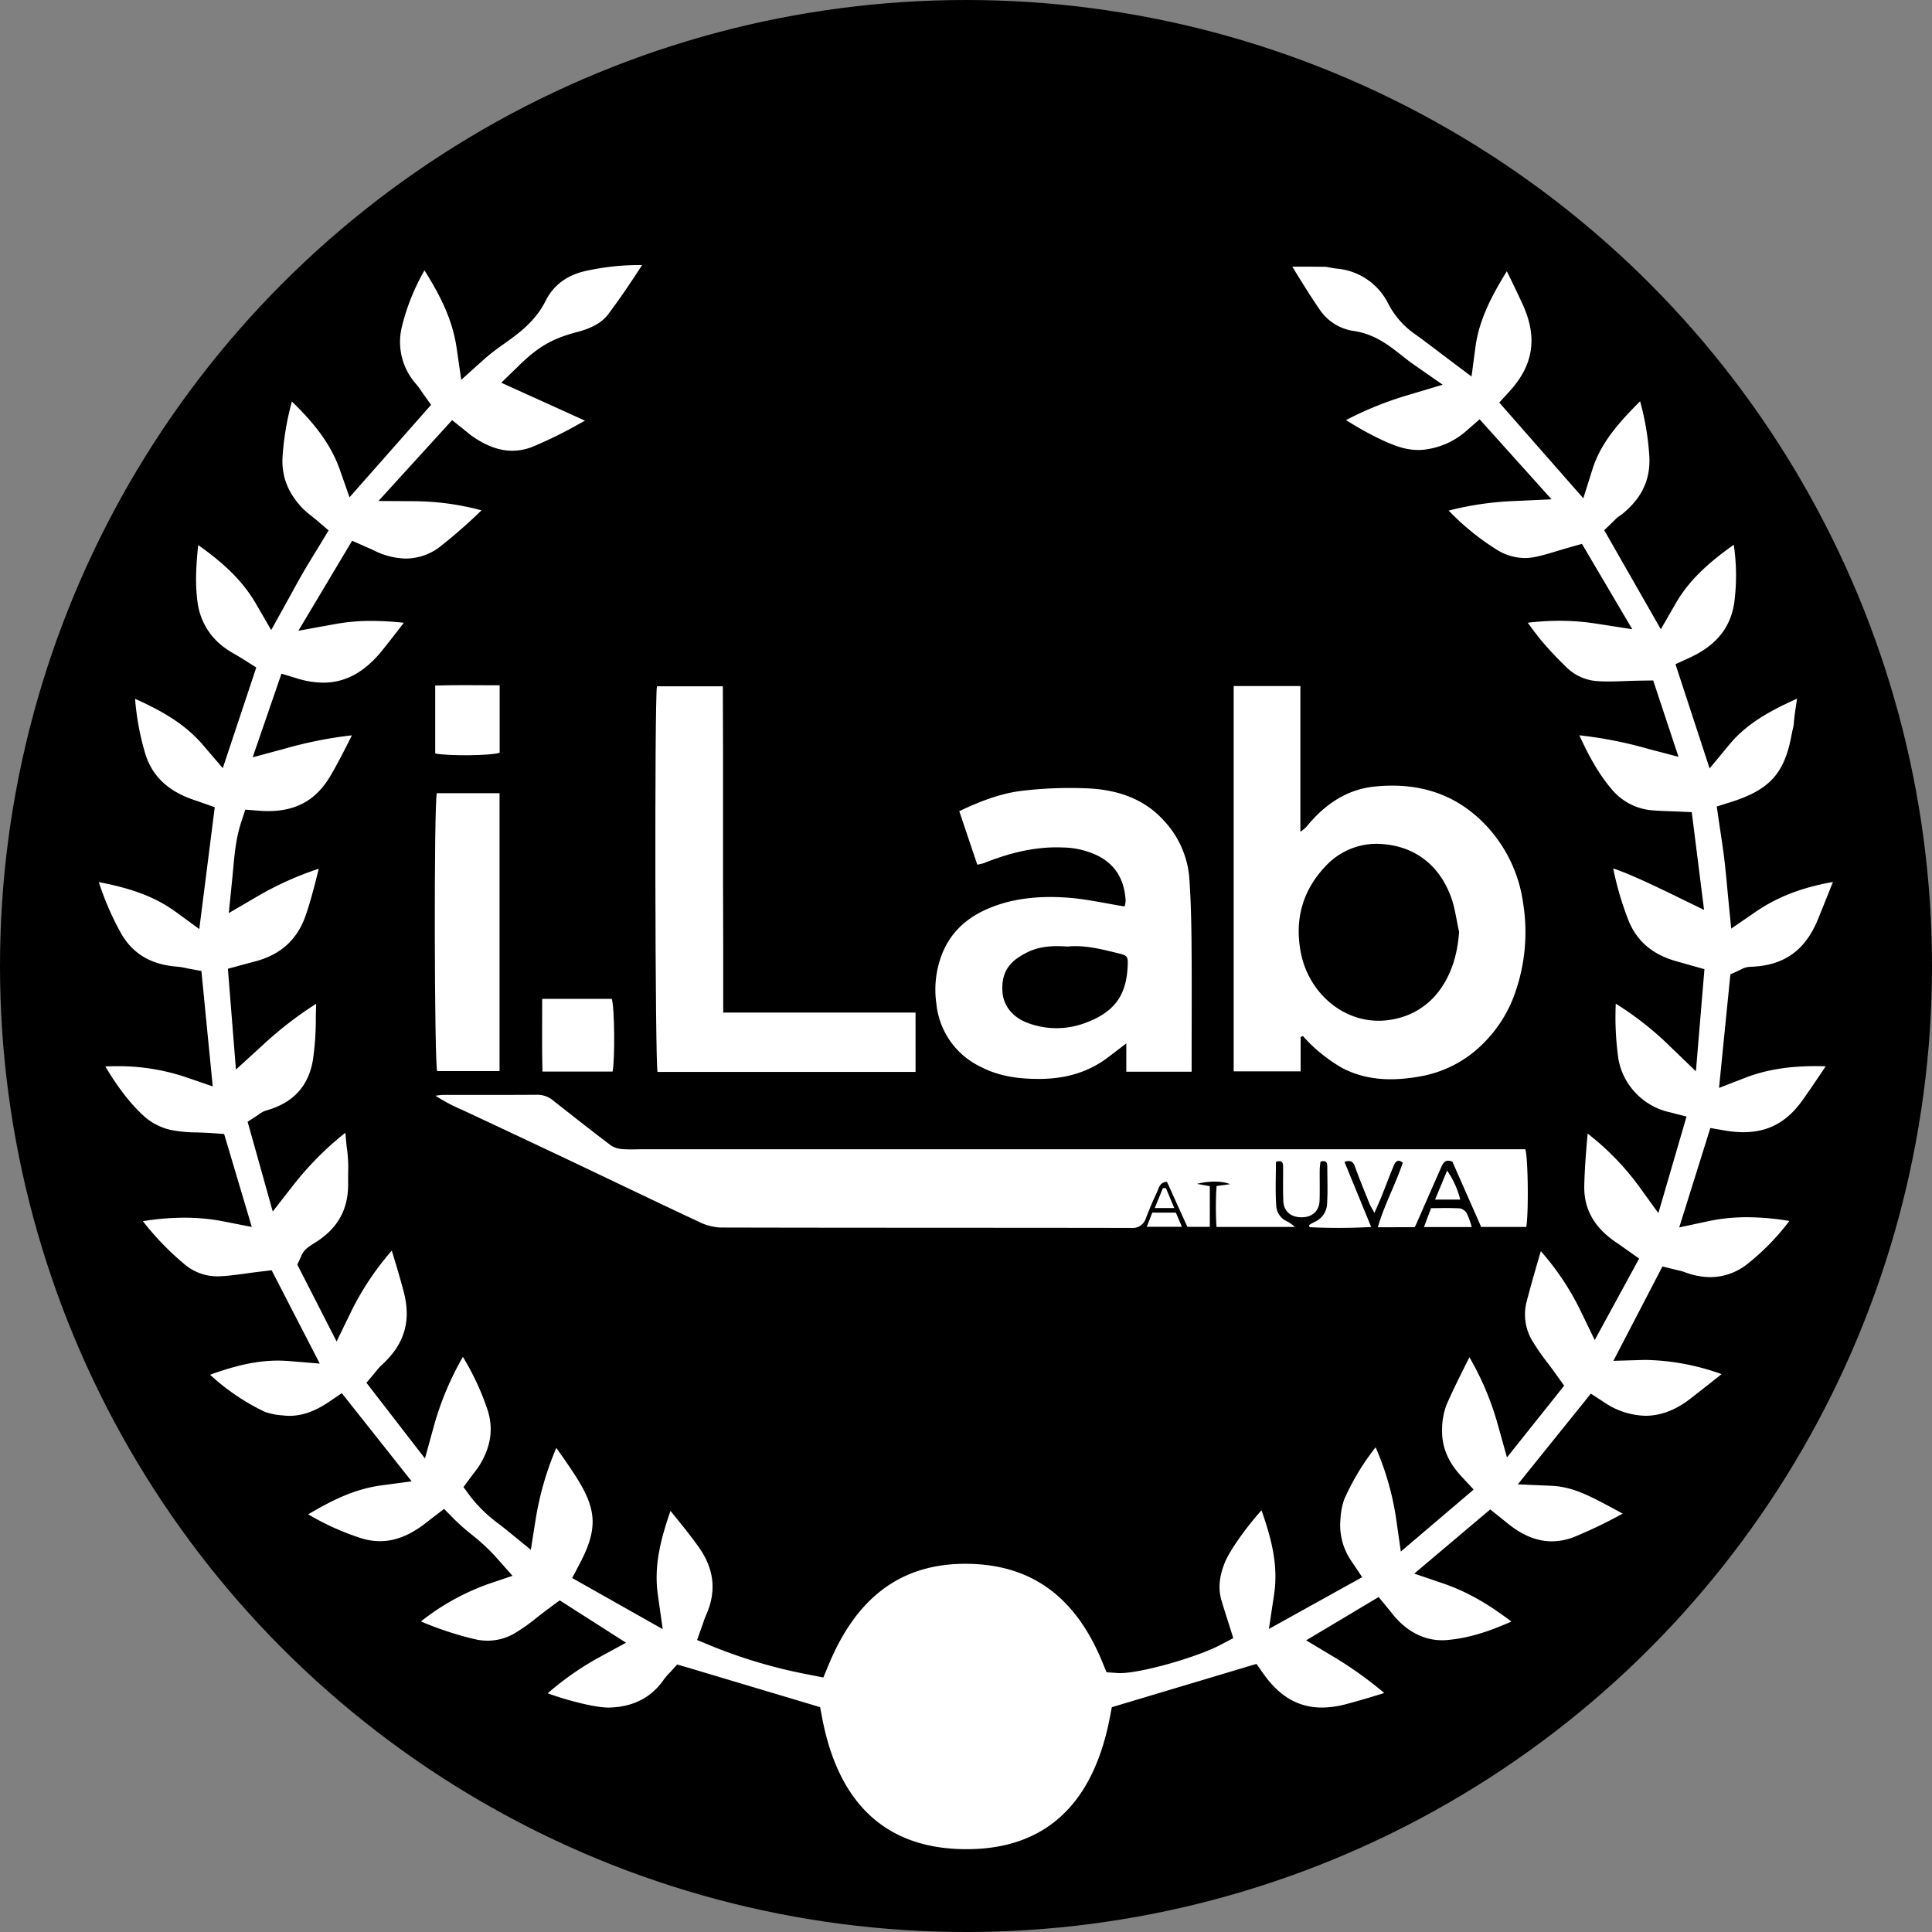 <svg xmlns="http://www.w3.org/2000/svg" width="564" height="564" viewBox="0 0 564 564">
  <rect x="0" y="0" width="564" height="564" fill="#808080" stroke="none"/>
  <defs>
    <style>
      .cls-1 {
        fill: #fff;
      }
    </style>
  </defs>
  <title>iLabGrant</title>
  <g id="Layer_2" data-name="Layer 2">
    <g id="iLabGrant">
      <circle cx="282" cy="282" r="282"/>
      <g>
        <path class="cls-1" d="M282.15,542.321c-.424,0-.852,0-1.284-.012-23.785-.479-38.369-14.1-43.346-40.492l-.283-1.5-38.754-11.59-1.058,1.178c-.071.078-.159.168-.258.269a11.81,11.81,0,0,0-1.32,1.536c-4.181,6-10.038,9.033-17.908,9.262l-.317,0c-4.937,0-15.707-2.892-22.424-5.83A91.113,91.113,0,0,1,174.112,481.4l3.725-2.022L163.5,470.22l-1.381,1.014c-1.335.98-2.569,1.942-3.763,2.872a56.619,56.619,0,0,1-7.092,4.988,18.216,18.216,0,0,1-8.893,2.365,19.44,19.44,0,0,1-4.513-.549,102.533,102.533,0,0,1-19.791-6.978c6.828-5.452,14.352-10.724,23.618-13.867l3.564-1.208-2.5-2.817a58.132,58.132,0,0,0-6.774-6.234,65.829,65.829,0,0,1-5.02-4.428l-1.552-1.568-1.749,1.345c-.42.324-.8.619-1.155.9-.673.525-1.251.976-1.845,1.4-4.62,3.329-9.115,4.948-13.742,4.948a21.033,21.033,0,0,1-6.093-.934A86.28,86.28,0,0,1,85.1,442.084c8.279-5.031,16.223-9.655,26.017-10.963l4.361-.582L99.263,410.066l-1.921,1.3c-4.421,2.991-8.612,4.446-12.81,4.446a18.84,18.84,0,0,1-2.142-.124l-.225-.027a20.625,20.625,0,0,1-5.907-1.245c-7.015-3.18-12.92-7.771-19.656-14.006,8.077-3.1,15.91-5.719,24.495-5.719,1.154,0,2.322.048,3.471.142l4.492.369L77.876,373.51l-1.721.2c-1.369.162-2.7.345-4.007.525-2.787.383-5.419.744-8.016.843q-.345.014-.687.013a17.27,17.27,0,0,1-11.234-4.154,88.005,88.005,0,0,1-14.975-16.212A87.234,87.234,0,0,1,53.8,352.974a61.9,61.9,0,0,1,12.074,1.157l4.057.8-6.406-21.519-1.727-.121c-1.521-.107-2.975-.158-4.381-.206a41.98,41.98,0,0,1-8.181-.8,20.1,20.1,0,0,1-8.328-4.106c-6.025-5.3-10.448-12.175-14.342-19.062,2.638-.247,5.162-.367,7.64-.367a64.519,64.519,0,0,1,21.347,3.5l3.682,1.268-2.743-27.95-1.853-.34c-.3-.054-.587-.116-.874-.177a16.674,16.674,0,0,0-2.275-.372c-8.661-.651-14.74-4.394-18.585-11.443a89.058,89.058,0,0,1-7.641-18.923c9.575,1.659,19.243,3.818,27.545,9.884l3.421,2.5,3.731-29.362-1.9-.672c-.447-.158-.894-.31-1.342-.463-.943-.322-1.833-.626-2.7-.971C46.8,232.366,42.24,227.712,40.089,221c-2.06-6.425-2.915-13.085-3.49-20.983,9.209,3.981,17.848,8,24.586,15.878l2.876,3.362,7.765-23.338-1.648-1.047c-.947-.6-1.853-1.137-2.718-1.648a30.53,30.53,0,0,1-4.3-2.857,21.708,21.708,0,0,1-7.851-13.519c-1.121-7.179-.377-14.167.522-22.212,8.288,5.676,15.918,11.481,21.086,20.4l2.211,3.817L81.265,175c.545-.985,1.075-1.953,1.6-2.906,1.18-2.154,2.3-4.188,3.467-6.207,1.156-2,2.344-3.936,3.6-5.989q.825-1.346,1.657-2.714l1.1-1.819-1.619-1.379c-.6-.511-1.2-.991-1.782-1.46a27.6,27.6,0,0,1-3.045-2.683c-4.563-4.958-6.613-10.392-6.268-16.612a92.463,92.463,0,0,1,3.926-20.686c7.769,7.168,14.306,14.231,17.653,23.758l1.413,4.022,19.675-22.3-1.149-1.616c-.194-.272-.374-.539-.551-.8a20.623,20.623,0,0,0-1.329-1.811,20.857,20.857,0,0,1-4.687-19.174c1.554-6.573,4.331-13,8.881-20.486,5.515,8.478,10.471,16.743,11.968,27.136l.666,4.628,3.479-3.124a64.084,64.084,0,0,1,5.641-4.349c4.292-3.06,8.729-6.225,11.477-11.725a18.935,18.935,0,0,1,13.2-10,75.806,75.806,0,0,1,17.549-1.821c1.23,0,2.5.02,3.821.06a41.607,41.607,0,0,1-2.3,4.168c-2.743,4.209-6.039,9.167-9.68,14.034-2.192,2.928-5.564,4.911-10.613,6.239-6.71,1.766-10.374,3.876-15.681,9.033l-2.631,2.555,8.712,3.946c5.125,2.318,10.309,4.662,15.475,7.045a12.972,12.972,0,0,1,1.221.656,26.976,26.976,0,0,1-3.032,1.789l-2.531,1.371a127.568,127.568,0,0,1-14.209,6.992,18.584,18.584,0,0,1-6.782,1.323c-4.3,0-8.79-1.631-13.338-4.847-.392-.278-.763-.586-1.217-.96-.274-.225-.574-.472-.918-.747l-1.831-1.467-16.141,17.718,5.61.037c8.121.053,15.546,1.57,23.824,3.912q-1.481,1.378-2.952,2.77a160.9,160.9,0,0,1-12.352,10.869,19.113,19.113,0,0,1-11.762,4.187,24.089,24.089,0,0,1-10.5-2.662c-.416-.2-.84-.387-1.35-.607l-.8-.351-2.024-.9L92.082,180.693l5.416-.985a60.342,60.342,0,0,1,10.917-.947,112.088,112.088,0,0,1,14.119,1.069c-3.231,4.282-6.127,8.025-8.851,11.438-5.65,7.08-11.965,10.522-19.3,10.522a28.851,28.851,0,0,1-8.324-1.328l-2.305-.7-6.093,17.683,4.546-1.222c8.924-2.4,16.651-4.067,24.719-4.339q-.915,1.8-1.817,3.615c-2.038,4.075-4.145,8.289-6.468,12.235-4.576,7.773-11.239,11.552-20.369,11.552-.944,0-1.929-.041-2.927-.122l-1.964-.16-.614,1.871c-1.394,4.248-1.8,8.6-2.22,13.217-.089.963-.179,1.943-.28,2.939l-.5,4.888,4.243-2.477a99.834,99.834,0,0,1,22.247-9.481c-.254,1.65-.5,3.126-.858,4.572-1.048,4.215-2.236,8.991-3.767,13.433-2.751,7.978-8.16,12.923-16.535,15.115-.743.194-1.486.4-2.375.638l-3.54.958,1.776,22.274,3.771-3.439A102.516,102.516,0,0,1,94.8,288.676c.043,1.185.066,2.269.024,3.334-.066,1.654-.1,3.315-.132,4.976a86.3,86.3,0,0,1-.882,12.875c-1.471,8.606-6.629,14.226-15.331,16.7a4.23,4.23,0,0,0-1.395.744c-.1.073-.216.159-.358.252l-1.537,1,5.507,19.668,3.045-3.9a95.823,95.823,0,0,1,18.81-18.146,31.04,31.04,0,0,1,.895,5.806c.105,1.155.214,2.35.394,3.537a44.089,44.089,0,0,1,.3,7c-.008.935-.016,1.87,0,2.8.109,8.77-3.642,15.3-11.466,19.956a12.8,12.8,0,0,0-1.514,1.081,3.064,3.064,0,0,0-.935,1.356c-.031.077-.069.176-.128.3l-.512,1.105,8.632,16.891,2.193-4.507a89.617,89.617,0,0,1,14.94-21.288c.368.922.691,1.779.957,2.636,1.232,3.97,2.664,8.68,3.95,13.512,2.538,9.538.161,17.417-7.266,24.086a8.682,8.682,0,0,0-1,1.118c-.141.178-.3.382-.5.62l-1.294,1.542,12.789,16.546,1.328-4.825a93.612,93.612,0,0,1,10.77-24.19,83.574,83.574,0,0,1,9.64,19.559c2,6.189,1.139,12.182-2.641,18.321a24.919,24.919,0,0,1-1.5,2.084c-.331.431-.685.892-1.065,1.407l-1.1,1.484,1.095,1.484a39.653,39.653,0,0,0,7.955,7.516c.773.607,1.558,1.223,2.347,1.866l3.369,2.75.681-4.3a92.709,92.709,0,0,1,8.083-25.824l.271.4c.937,1.37,1.893,2.728,2.849,4.086,2.012,2.858,4.092,5.814,5.921,8.806,5.833,9.545,5.965,16.263.523,26.624l-1.127,2.147,19.9,11.241-.71-5.021c-1.482-10.475,1.734-19.922,5.271-29.861.092.1.177.2.256.3q1.3,1.612,2.614,3.216c2.8,3.43,5.694,6.975,8.277,10.6,5.15,7.226,5.923,14.582,2.366,22.49-.223.494-.386.977-.576,1.536-.091.273-.2.581-.324.939l-.8,2.243,2.2.909a145.514,145.514,0,0,0,27.982,8.194l2,.39.783-1.886c8.641-20.828,22.439-30.953,42.181-30.953.589,0,1.182.01,1.783.028,18.931.585,32.582,10.783,40.576,30.314l.589,1.438,1.55.108q.323.022.7.023c5.715,0,21.51-4.475,28.169-7.98l1.846-.97-.624-1.991q-.345-1.1-.7-2.2c-.512-1.606-1.03-3.225-1.507-4.857-1.156-3.945-.8-8.117,1.075-12.75,1.936-4.774,8.569-13.6,13.994-18.924,3.545,9.727,6.759,18.985,5.158,29.6l-.758,5.026,20.415-11.332-1.511-2.258a20.83,20.83,0,0,1-3.736-13.95,22.491,22.491,0,0,1,1.3-6.617,78.107,78.107,0,0,1,12.028-18.943,84.312,84.312,0,0,1,7.984,25.825l.642,4.49L426.6,434.627l-1.783-1.913c-4.38-4.7-6.449-9.716-6.326-15.338a22.4,22.4,0,0,1,1.553-8.4c2.165-4.94,4.632-9.817,7.242-14.98q.726-1.434,1.467-2.9A85.978,85.978,0,0,1,439.7,415.371l1.316,4.707,12.475-15.643-1.1-1.538c-.855-1.2-1.713-2.34-2.552-3.459a67.634,67.634,0,0,1-4.76-6.9,17.55,17.55,0,0,1-1.788-13.361c1.388-5.323,2.967-10.712,4.493-15.923l.887-3.031a86.1,86.1,0,0,1,14.888,21.132l2.118,4.378,9.575-17.562-2.85-2.013c-.712-.506-1.348-.959-2-1.4-7.17-4.844-10.575-10.943-10.411-18.646.114-5.3.585-10.73,1.04-15.978l.263-3.062a5.334,5.334,0,0,1,.166-.895c7.433,5.64,13.544,11.106,18.7,18.223l3,4.137,6.066-20.808-2.5-.641a22.032,22.032,0,0,1-16.712-17.428c-.993-5.686-.9-11.457-.812-17.567q.027-1.676.046-3.4a92.663,92.663,0,0,1,19.99,14.951l3.789,3.657,1.882-22.518-6.219-1.761c-7.8-2.184-12.922-6.619-15.67-13.559a96.535,96.535,0,0,1-5.249-19.339c4.165.7,10.149,3.2,22.489,9.215l4.152,2.023-2.754-21.864-2.1-.095c-.9-.04-1.747-.068-2.568-.095-1.635-.054-3.181-.106-4.662-.242a19.557,19.557,0,0,1-13.41-6.672c-5.231-6-8.671-13.238-11.786-20.463,8.579.233,16.542,2.144,24.607,4.258l4.456,1.168-5.362-16.178-1.832.026c-1.526.022-3,.074-4.444.126-1.742.062-3.389.121-5.006.121-1.376,0-2.588-.044-3.705-.134a16.81,16.81,0,0,1-10.586-5.02,102.973,102.973,0,0,1-7.434-7.968c-1.917-2.364-3.749-4.922-5.687-7.631-.187-.26-.374-.523-.564-.787a84.284,84.284,0,0,1,13.655-1.178,72.218,72.218,0,0,1,11.234.874l5.225.814L460.64,161.7l-1.854.523c-1.18.333-2.322.678-3.441,1.017-2.349.711-4.567,1.382-6.782,1.821a17.49,17.49,0,0,1-3.417.341,18.02,18.02,0,0,1-9.413-2.741c-6.943-4.2-12.784-9.819-17.364-14.741,5.226-2.1,14.376-3.729,23.909-4.166l5.274-.242-15.816-17.6-1.857,1.621a24.926,24.926,0,0,1-13.052,6.117,18.316,18.316,0,0,1-2.815.221,21.234,21.234,0,0,1-6.494-1.092c-5.159-1.641-13.436-6.127-19.324-10.347a99.418,99.418,0,0,1,22.338-9.545L415.5,111.4l-4.251-2.961c-1.224-.853-2.417-1.794-3.569-2.7-3.636-2.867-7.4-5.833-12.763-6.631a16.916,16.916,0,0,1-11.733-7.345c-3.08-4.494-5.991-9.255-8.807-13.858q-.78-1.276-1.561-2.55l5.7-.007q4.112,0,8.2.037a12.891,12.891,0,0,1,2.056.272c.561.1,1.124.2,1.687.271a21.166,21.166,0,0,1,17.019,11.55,22.3,22.3,0,0,0,6.967,7.986c2.247,1.587,4.421,3.242,6.724,4.993,1.011.769,2.033,1.546,3.077,2.33l3.418,2.564.562-4.235c1.352-10.2,6.458-18.4,11.911-27.043,2.029,4.065,4.373,8.818,6.588,13.624,4.931,10.7,3.6,19.665-4.185,28.207l-1.507,1.653,20.128,22.925,1.334-4.234c2.979-9.459,9.764-16.168,16.947-23.272l.633-.627c1.772,6.3,3.618,13.568,3.922,21.035.3,7.433-2.6,13.534-8.881,18.652-.146.119-.307.222-.466.329-.25.165-.5.333-.731.515a7.79,7.79,0,0,0-.77.706l-.294.292-1.4,1.351,13.391,23.443,2.176-3.776c5.1-8.857,12.766-14.579,21.043-20.288,1.105,7.705,1.791,14.78.658,21.887-1.306,8.195-5.918,13.856-14.514,17.814l-2.023.932,7.859,24,2.891-3.492c6.422-7.759,15.182-11.7,24.486-15.777a45.7,45.7,0,0,1-.661,6.484c-.247,1.651-.5,3.359-.617,5.085a12.015,12.015,0,0,1-.333,1.817c-.108.46-.215.92-.3,1.383-2.2,12.246-7.309,17.952-19.538,21.809l-2.028.64.306,2.1c.161,1.111.33,2.232.5,3.36.385,2.549.782,5.184,1.1,7.787s.562,5.245.823,8.035c.119,1.278.242,2.587.375,3.943l.416,4.215,3.489-2.4c9.332-6.42,19.578-8.778,28.081-9.918q-.678,1.7-1.353,3.4c-1.526,3.835-3.1,7.8-4.694,11.678-4.1,10-11.277,15.021-21.931,15.34a3.85,3.85,0,0,0-1.751.543c-.135.071-.3.158-.5.252l-1.314.6-2.762,27.67,3.795-1.471c6.319-2.449,13.161-3.59,21.53-3.59,2.248,0,4.625.076,7.445.241-3.366,5.1-6.229,9.378-9.214,13.6-4.971,7.03-11.3,10.447-19.351,10.448a34.119,34.119,0,0,1-5.746-.519l-2.157-.371-7.149,22.843,4.187-.895a56.5,56.5,0,0,1,11.965-1.235,85.436,85.436,0,0,1,16.756,1.847c-5.088,7.038-9.773,12.08-14.918,16.094a20.141,20.141,0,0,1-12.581,4.547,24.042,24.042,0,0,1-8.461-1.653,9.984,9.984,0,0,0-1.379-.379c-.249-.055-.546-.122-.915-.213l-1.91-.472-11.458,22.03,4.254-.123c.388-.012.782-.017,1.182-.017a69.776,69.776,0,0,1,26.772,5.923c-.33.3-.658.587-.991.854-3.922,3.16-7.791,6.218-11.5,9.09-4.657,3.606-9.552,5.434-14.551,5.434a24.73,24.73,0,0,1-13.5-4.408l-1.894-1.232-16.8,20.866,4.937.217c5.155.226,9.52,1.965,14.488,4.507,3.264,1.671,6.489,3.446,9.9,5.327l1.551.854c-1.579.8-3.151,1.623-4.722,2.445a141.082,141.082,0,0,1-13.783,6.593,20.591,20.591,0,0,1-7.494,1.477c-4.809,0-9.6-1.886-14.231-5.6l-3.71-2.977-17.232,14.564,4.183,1.422c8.825,3,16.135,7.8,23.949,14.05-8.25,3.986-15.585,6.707-23.367,7.35-.548.045-1.1.068-1.642.068-5.686,0-10.97-2.511-15.282-7.263-.467-.512-.928-1.087-1.463-1.752-.293-.366-.608-.757-.96-1.185l-1.367-1.661-15.725,9.394L389.754,481a109.4,109.4,0,0,1,19.222,14.249c-.684.268-1.326.5-1.955.7l-.829.256c-4.147,1.28-8.435,2.605-12.675,3.716a30.358,30.358,0,0,1-7.631,1.055c-7.663,0-13.9-3.554-19.055-10.866l-1.037-1.469-39.057,11.693-.286,1.487c-5.17,26.872-20.071,40.5-44.29,40.5Z"/>
        <path d="M187.45,77.378c-.076.122-.153.243-.231.362-2.719,4.172-5.985,9.087-9.588,13.9-1.86,2.485-4.712,4.125-9.247,5.318-7.109,1.871-11.188,4.217-16.787,9.658l-5.261,5.111,6.681,3.029,5.319,2.407c4.077,1.844,8.264,3.738,12.431,5.646l-1.406.764a123.84,123.84,0,0,1-13.927,6.862,16.1,16.1,0,0,1-5.871,1.151c-3.829,0-7.72-1.435-11.9-4.388-.288-.2-.633-.488-1.069-.847-.282-.232-.592-.487-.945-.77l-3.663-2.935-3.16,3.47-6.945,7.623-3.838,4.213-7.556,8.295,11.219.073a77.513,77.513,0,0,1,18.857,2.662,152.541,152.541,0,0,1-11.838,10.4,16.435,16.435,0,0,1-10.243,3.673,21.63,21.63,0,0,1-9.405-2.409c-.485-.236-.955-.44-1.454-.655-.236-.1-.493-.214-.781-.341l-4.047-1.791-2.269,3.8-.2.328-7.577,12.693-5.643,9.453,10.831-1.971a57.97,57.97,0,0,1,10.471-.906,92.138,92.138,0,0,1,9.477.546c-2.183,2.856-4.218,5.464-6.164,7.9-5.146,6.448-10.821,9.582-17.35,9.582a26.359,26.359,0,0,1-7.6-1.221l-4.609-1.4L80.6,201.225l-1.689,4.9-2.086,6.055-3.068,8.9,9.093-2.444a120.724,120.724,0,0,1,19.877-3.976c-1.975,3.95-4.02,8.021-6.247,11.8-4.144,7.04-9.932,10.319-18.214,10.319-.877,0-1.794-.038-2.724-.114l-3.928-.319L70.388,240.1c-1.482,4.516-1.9,9.009-2.335,13.766-.088.956-.177,1.928-.278,2.917l-.992,9.776L75.27,261.6a93.916,93.916,0,0,1,17.782-8c-.025.109-.052.218-.078.326-1.087,4.368-2.211,8.886-3.706,13.221-2.457,7.127-7.3,11.547-14.8,13.511-.754.2-1.506.4-2.408.647l-1.52.413-4.011,1.082.33,4.142.633,7.938.572,7.178.811,10.175,7.542-6.878a108.447,108.447,0,0,1,15.871-12.319c-.042,1.312-.067,2.621-.092,3.9a84.646,84.646,0,0,1-.847,12.5c-1.313,7.683-5.746,12.5-13.552,14.721A6.64,6.64,0,0,0,75.6,325.3c-.069.051-.147.11-.244.174l-3.071,2L73.276,331l2.947,10.526.731,2.611,2.668,9.528,6.088-7.8a90.978,90.978,0,0,1,15.1-15.181c.051.5.1,1.007.145,1.529.109,1.192.221,2.425.413,3.687a42.561,42.561,0,0,1,.267,6.6c-.009.953-.017,1.9-.006,2.853.1,7.908-3.157,13.557-10.245,17.777a15.538,15.538,0,0,0-1.807,1.285,5.542,5.542,0,0,0-1.685,2.374c-.018.045-.04.1-.074.176l-1.025,2.21,1.109,2.169,3.46,6.77,2.337,4.573,4.562,8.926,4.386-9.014a82.058,82.058,0,0,1,11.724-17.509c1.112,3.611,2.344,7.724,3.459,11.918,2.3,8.661.232,15.519-6.52,21.583a10.834,10.834,0,0,0-1.289,1.426c-.128.162-.276.348-.458.565l-2.588,3.085,2.463,3.186,2.323,3.006,6.173,7.988,6.122,7.92,2.655-9.651a87.155,87.155,0,0,1,8.42-20,75.388,75.388,0,0,1,7.2,15.477c1.763,5.449.981,10.762-2.392,16.241-.331.538-.782,1.124-1.353,1.867-.341.444-.706.919-1.1,1.449L135.3,434.12l2.19,2.97a42.286,42.286,0,0,0,8.424,8c.76.6,1.534,1.2,2.31,1.835l6.738,5.5,1.361-8.59a89.032,89.032,0,0,1,6.081-21.159l.606.862c2.082,2.957,4.048,5.75,5.835,8.674,5.412,8.855,5.515,14.5.443,24.158l-2.256,4.294,4.223,2.385,6.586,3.719,6.793,3.836,8.829,4.986-1.42-10.04c-1.2-8.486.826-16.142,3.68-24.48l.056.068c2.772,3.4,5.638,6.907,8.172,10.463,4.588,6.44,5.282,12.986,2.121,20.013a18.767,18.767,0,0,0-.663,1.759c-.089.263-.188.558-.311.9l-1.6,4.486,4.4,1.817a148.149,148.149,0,0,0,28.457,8.337l4.009.781,1.565-3.773c8.212-19.79,21.254-29.41,39.872-29.41.564,0,1.131.008,1.706.026,18.106.559,30.647,9.967,38.34,28.761l1.177,2.876,3.1.218c.269.018.562.029.875.029,6.113,0,22.288-4.559,29.333-8.267l3.691-1.943-1.249-3.979q-.345-1.1-.7-2.208c-.5-1.577-1.025-3.208-1.492-4.8-1-3.433-.689-6.963.993-11.109,1.39-3.428,6.043-10.05,10.688-15.219,2.827,8.065,4.979,15.936,3.674,24.587l-1.515,10.049,8.886-4.932,7.636-4.238,5.961-3.309,4.753-2.637-3.025-4.517a18.419,18.419,0,0,1-3.323-12.329,20.636,20.636,0,0,1,1.1-5.858,71.109,71.109,0,0,1,9.166-15.213,81.382,81.382,0,0,1,6.076,21.462l1.284,8.979,6.907-5.879,4.989-4.247,5.39-4.588,3.983-3.39-3.567-3.827c-3.913-4.2-5.763-8.639-5.654-13.577a20.26,20.26,0,0,1,1.342-7.448c1.986-4.53,4.242-9.034,6.632-13.763a82.939,82.939,0,0,1,8.331,19.825l2.632,9.411,6.093-7.64,1.468-1.842,6.783-8.507,2.353-2.95-2.192-3.072c-.879-1.231-1.749-2.391-2.591-3.512a66.093,66.093,0,0,1-4.584-6.637,14.9,14.9,0,0,1-1.541-11.493c1.264-4.849,2.692-9.767,4.094-14.555a77.507,77.507,0,0,1,11.5,17.19l4.235,8.755,4.656-8.539,2.547-4.672,3.633-6.663,2.135-3.915-3.646-2.567c-.375-.264-.723-.512-1.055-.748-.714-.508-1.356-.963-2.008-1.4-6.411-4.331-9.457-9.735-9.312-16.521.108-5.034.545-10.218.981-15.25a76.933,76.933,0,0,1,14.66,14.95l5.991,8.275,2.859-9.808,2.3-7.88,1.615-5.544,1.447-4.961-5.007-1.282a19.351,19.351,0,0,1-10.046-5.82,19.158,19.158,0,0,1-4.822-9.616A87.068,87.068,0,0,1,471.683,293,92.647,92.647,0,0,1,487.5,305.437l7.578,7.314.877-10.5,1.272-15.218.343-4.105L493.6,281.81l-1.574-.446c-.975-.277-1.823-.518-2.672-.756-6.993-1.959-11.578-5.907-14.019-12.071a89.778,89.778,0,0,1-4.388-15.012c3.842,1.27,9.363,3.745,18.208,8.055l8.306,4.047-1.155-9.166-1.175-9.33-.738-5.861-.527-4.182-4.21-.188c-.906-.041-1.768-.069-2.6-.1-1.667-.055-3.106-.1-4.512-.233a17.132,17.132,0,0,1-11.757-5.824c-4.11-4.717-7.1-10.322-9.73-16.088a120.813,120.813,0,0,1,20.031,3.943l8.912,2.337-2.9-8.746-3.336-10.066-1.153-3.479-3.664.052c-1.561.022-3.053.076-4.5.127-1.719.061-3.344.119-4.917.119-1.309,0-2.455-.041-3.5-.126a14.147,14.147,0,0,1-9.022-4.3,100.925,100.925,0,0,1-7.258-7.773c-1.274-1.571-2.482-3.192-3.755-4.949a77.191,77.191,0,0,1,9.217-.573,69.742,69.742,0,0,1,10.849.845l10.448,1.627-5.372-9.108-1.87-3.171-5.5-9.328-1.957-3.319-3.708,1.047c-1.209.341-2.366.691-3.485,1.03-2.289.692-4.451,1.346-6.546,1.763a15.066,15.066,0,0,1-2.929.292,15.552,15.552,0,0,1-8.119-2.381,73.592,73.592,0,0,1-14.121-11.469,91.846,91.846,0,0,1,19.486-2.8l10.546-.484-7.056-7.853-6.19-6.889-4.45-4.953-3.3-3.666-3.713,3.241a22.525,22.525,0,0,1-11.8,5.531,15.811,15.811,0,0,1-2.428.19,18.793,18.793,0,0,1-5.737-.974c-3.976-1.264-10.112-4.436-15.311-7.762a99.977,99.977,0,0,1,18.285-7.352l9.926-2.971-8.5-5.922c-1.165-.811-2.276-1.688-3.452-2.615-3.71-2.927-7.915-6.244-13.942-7.14a14.477,14.477,0,0,1-10.039-6.286c-2.767-4.039-5.412-8.318-7.973-12.5H378.5c3.274,0,5.8.011,8.184.037a11.28,11.28,0,0,1,1.63.231c.551.1,1.176.216,1.847.3a18.562,18.562,0,0,1,15.109,10.248A24.7,24.7,0,0,0,413,97.5c2.211,1.563,4.371,3.206,6.657,4.944q1.52,1.157,3.087,2.337l6.835,5.13,1.123-8.472c1.088-8.206,4.83-15.191,9.18-22.254,1.491,3.028,3.063,6.282,4.57,9.553,4.458,9.675,3.263,17.771-3.761,25.477l-3.013,3.306,2.951,3.361,4.562,5.2,11.16,12.711,5.859,6.674,2.667-8.47c2.467-7.834,7.883-13.819,13.909-19.851a78.546,78.546,0,0,1,2.711,16.337c.272,6.684-2.258,11.963-7.954,16.606-.091.071-.19.132-.287.2-.241.161-.542.361-.87.615a10.336,10.336,0,0,0-1.01.918c-.077.078-.161.164-.259.258l-2.8,2.7,1.929,3.376,10.266,17.972,4.324,7.568,4.35-7.553c4.151-7.2,10.219-12.314,16.944-17.126a61.163,61.163,0,0,1,.122,17.084c-1.162,7.3-5.322,12.36-13.09,15.937l-4.047,1.863,1.387,4.235,2.833,8.65,2.921,8.922,2.822,8.616,5.781-6.984c5.185-6.262,12.164-9.962,19.734-13.383-.093.7-.2,1.407-.306,2.123-.255,1.7-.519,3.463-.639,5.295a10.63,10.63,0,0,1-.273,1.407c-.106.453-.226.965-.325,1.515-2.049,11.429-6.382,16.256-17.829,19.866l-4.055,1.278.61,4.208q.245,1.677.5,3.38c.381,2.529.776,5.145,1.087,7.71s.558,5.193.817,7.966c.119,1.281.242,2.595.376,3.955l.831,8.43,6.979-4.8c6.383-4.391,13.43-7.162,22.719-8.828-1.439,3.617-2.922,7.341-4.415,10.98-3.74,9.118-10,13.5-19.694,13.791a6.284,6.284,0,0,0-2.844.831c-.1.052-.216.116-.367.185l-2.626,1.189-.286,2.869-.152,1.518-2.064,20.667-.809,8.1,7.591-2.942c6.022-2.333,12.576-3.42,20.626-3.42.942,0,1.908.013,2.923.042-2.349,3.529-4.506,6.7-6.732,9.854-4.532,6.407-10.032,9.392-17.31,9.392a31.627,31.627,0,0,1-5.323-.483l-4.312-.741-1.307,4.175-1.755,5.607-3.462,11.061-2.559,8.175,8.377-1.792a54.062,54.062,0,0,1,11.441-1.179,75.783,75.783,0,0,1,12.332,1.088,68.684,68.684,0,0,1-12.031,12.382,17.478,17.478,0,0,1-11.044,4.018,21.576,21.576,0,0,1-7.58-1.492,12.06,12.06,0,0,0-1.712-.479c-.235-.052-.515-.115-.862-.2l-3.82-.945L483.5,373.2l-5.4,10.387-3.184,6.122-3.927,7.551,8.507-.245c.364-.011.735-.016,1.11-.016a69.074,69.074,0,0,1,21.957,4.141c-3.124,2.5-6.211,4.929-9.207,7.249-4.209,3.259-8.589,4.911-13.019,4.911a22.3,22.3,0,0,1-12.136-4l-3.787-2.463-2.833,3.519-6.1,7.57-6.19,7.687-6.2,7.7,9.872.434c4.706.207,8.783,1.843,13.458,4.235,2.411,1.235,4.81,2.532,7.285,3.888l-.571.3a136.754,136.754,0,0,1-13.534,6.478,18.073,18.073,0,0,1-6.585,1.307c-4.225,0-8.486-1.7-12.664-5.054l-1.213-.973-.893-.716-3.212-2.576-3.144,2.657-4.541,3.838-7.743,6.545-6.75,5.7,8.367,2.848c7.29,2.481,13.551,6.267,19.993,11.142-6.537,2.923-12.557,4.882-18.812,5.4-.48.04-.963.06-1.436.06-4.962,0-9.607-2.228-13.433-6.443-.414-.456-.833-.977-1.363-1.637-.3-.372-.62-.771-.979-1.208l-2.733-3.323-3.693,2.206-10.293,6.149-7.174,4.285,7.167,4.3A112.156,112.156,0,0,1,404.1,494.236c-3.7,1.14-7.487,2.291-11.217,3.268a27.8,27.8,0,0,1-7,.973c-6.792,0-12.358-3.208-17.014-9.806l-2.074-2.939-3.445,1.032-18.313,5.482-17.569,5.26-2.9.869L324,501.351c-4.91,25.527-18.986,38.47-41.836,38.47-.412,0-.825,0-1.243-.012-22.439-.451-36.213-13.389-40.941-38.455l-.565-2.991-2.916-.872-35.779-10.7-3.031-.868-2.117,2.313c-.053.058-.119.123-.189.2a14.319,14.319,0,0,0-1.584,1.853c-3.7,5.309-8.906,7.988-15.929,8.193-.079,0-.161,0-.245,0-3.791,0-11.56-1.924-17.742-4.162a85.99,85.99,0,0,1,15.426-10.72l7.449-4.044-7.142-4.563-5.565-3.555-3.758-2.4L163.4,467.19l-2.763,2.029c-1.363,1-2.612,1.974-3.819,2.915a53.985,53.985,0,0,1-6.767,4.773,15.74,15.74,0,0,1-7.682,2.052,16.952,16.952,0,0,1-3.931-.48,97.76,97.76,0,0,1-15.554-5.139,68.65,68.65,0,0,1,19.6-10.907l7.129-2.417-4.993-5.634a59.936,59.936,0,0,0-7.052-6.5,64.1,64.1,0,0,1-4.836-4.26l-3.1-3.135-3.5,2.689c-.43.331-.819.634-1.182.917-.654.511-1.219.952-1.757,1.339-4.18,3.012-8.2,4.476-12.279,4.476a18.527,18.527,0,0,1-5.369-.827,75.808,75.808,0,0,1-15.567-7.008c6.958-4.109,13.516-7.408,21.472-8.47l8.721-1.164-5.463-6.9-12.047-15.207L99.783,406.7l-3.842,2.6c-3.994,2.7-7.726,4.016-11.408,4.016a16.328,16.328,0,0,1-1.855-.107l-.221-.026a19.182,19.182,0,0,1-5.168-1.039,64.27,64.27,0,0,1-15.957-10.825c6.517-2.345,12.947-4.123,19.765-4.123,1.086,0,2.185.045,3.266.134l8.985.738-4.131-8.013-8.324-16.144L79.3,370.824l-3.443.408c-1.4.166-2.75.351-4.056.53-2.722.375-5.294.728-7.767.822-.2.007-.4.011-.593.011a14.836,14.836,0,0,1-9.641-3.581,81.383,81.383,0,0,1-12.092-12.528A78.034,78.034,0,0,1,53.8,355.474a59.457,59.457,0,0,1,11.591,1.11l8.116,1.595-2.36-7.928-2.324-7.807-2.408-8.089-.988-3.319-3.455-.242c-1.565-.11-3.041-.161-4.469-.211a39.575,39.575,0,0,1-7.682-.731,17.788,17.788,0,0,1-7.264-3.553c-4.758-4.183-8.513-9.474-11.814-14.972,1.169-.053,2.32-.08,3.461-.08a62.047,62.047,0,0,1,20.534,3.368l7.364,2.536-.76-7.752-.8-8.094L59.163,287.2l-.368-3.75-3.706-.68c-.274-.05-.541-.107-.806-.164a19.041,19.041,0,0,0-2.607-.419c-7.748-.582-13.17-3.9-16.577-10.147a85.519,85.519,0,0,1-6.26-14.535c8.09,1.568,15.712,3.755,22.494,8.711l6.842,5,1.068-8.406L61.379,246l.807-6.35.509-4-3.8-1.343c-.452-.159-.907-.315-1.361-.469-.914-.313-1.778-.608-2.594-.931-6.479-2.57-10.557-6.713-12.465-12.665A75.884,75.884,0,0,1,39.437,204c7.48,3.377,14.4,7.15,19.848,13.524l5.751,6.723,2.793-8.4,2.285-6.868,3.467-10.42,1.232-3.7-3.3-2.094c-.991-.63-1.9-1.17-2.788-1.692a28.82,28.82,0,0,1-3.947-2.6,19.31,19.31,0,0,1-7.006-12c-.876-5.608-.547-11.2.083-17.364,6.818,4.867,12.665,9.9,16.891,17.191l4.424,7.634,4.276-7.718q.824-1.486,1.61-2.925c1.172-2.137,2.279-4.156,3.432-6.146,1.141-1.968,2.321-3.893,3.569-5.931q.829-1.353,1.666-2.729l2.205-3.637L92.7,152.08c-.637-.543-1.249-1.033-1.841-1.508a25.58,25.58,0,0,1-2.768-2.425c-4.139-4.5-5.922-9.194-5.612-14.78a82.257,82.257,0,0,1,2.728-16.16c6.18,6,11.263,12.14,14,19.922l2.826,8.044,5.641-6.393,9.66-10.95,5.883-6.668,2.623-2.973-2.3-3.232c-.182-.256-.352-.508-.518-.752a22.911,22.911,0,0,0-1.494-2.028,18.473,18.473,0,0,1-4.16-16.981,62.79,62.79,0,0,1,6.548-16.268c4.435,7.077,8.17,14.2,9.394,22.7l1.332,9.255,6.957-6.248a61.272,61.272,0,0,1,5.423-4.174c4.329-3.087,9.236-6.586,12.261-12.643,2.25-4.5,6.13-7.427,11.531-8.685a72.877,72.877,0,0,1,16.641-1.755m-63.68-7.873c-5.272,8.123-9.248,15.977-11.273,24.541a23.447,23.447,0,0,0,5.214,21.367c.619.729,1.12,1.557,1.749,2.441-5.306,6.013-10.439,11.832-15.543,17.618-3.989-11.354-12.171-19.27-21.256-27.439-2.746,8.776-4.717,16.73-5.178,25.057-.4,7.239,2.15,13.254,6.925,18.443a57.1,57.1,0,0,0,5.044,4.352c-1.8,2.972-3.594,5.829-5.285,8.745-1.711,2.952-3.321,5.963-5.089,9.155C72.956,163.22,63.826,157.012,53.8,150.24c-1.027,9.634-2.332,18.225-.962,27a24.3,24.3,0,0,0,8.7,15.034c2.016,1.723,4.482,2.922,7.3,4.715q-2.762,8.3-5.752,17.288c-7.893-9.227-18.185-13.393-28.65-17.908a12.4,12.4,0,0,0-.427,2.451c.527,7.763,1.312,15.5,3.7,22.95,2.494,7.777,7.906,12.821,15.384,15.787,1.357.538,2.753.98,4.134,1.467-1,7.835-1.95,15.347-2.943,23.159-9.728-7.108-20.744-9.029-32.4-10.972a92.394,92.394,0,0,0,8.832,23.228c4.426,8.114,11.515,12.056,20.591,12.738a28.37,28.37,0,0,1,2.886.515c.732,7.459,1.438,14.655,2.179,22.2a67,67,0,0,0-22.162-3.64,89.173,89.173,0,0,0-11.645.805c4.857,8.863,9.66,16.817,16.7,23a22.671,22.671,0,0,0,9.393,4.658c3.97.957,8.224.736,12.973,1.069,1.442,4.844,3.042,10.221,4.732,15.9a64.681,64.681,0,0,0-12.555-1.2,96.862,96.862,0,0,0-20.824,2.581,95.2,95.2,0,0,0,17.643,19.813A19.833,19.833,0,0,0,63.445,377.6q.389,0,.782-.015c3.962-.15,7.9-.872,12.222-1.383l8.323,16.144q-1.866-.153-3.675-.15c-10.338,0-19.446,3.553-29.092,7.323,7.4,7.075,14.512,13.231,23.22,17.179a23.319,23.319,0,0,0,6.878,1.478,21.136,21.136,0,0,0,2.43.141c5.138,0,9.817-1.9,14.21-4.876l12.047,15.208c-11.693,1.561-20.633,7.472-30.452,13.411,8,5.083,15.465,9.3,23.758,11.808a23.376,23.376,0,0,0,6.819,1.042c5.415,0,10.464-2,15.2-5.419.929-.67,1.819-1.392,3.063-2.349,3.72,3.758,8.1,6.5,11.7,10.561-10.726,3.637-18.988,9.82-27.443,16.769a108.569,108.569,0,0,0,23.838,8.875,21.85,21.85,0,0,0,5.094.617,20.652,20.652,0,0,0,10.1-2.677c3.75-2.075,7.018-5.017,11.125-8.033l9.323,5.956a97.4,97.4,0,0,0-22.037,16.6c6.147,3.514,20.346,7.675,26.738,7.675.134,0,.265,0,.391-.006,8.22-.239,15.062-3.4,19.887-10.333a14.8,14.8,0,0,1,1.385-1.561l35.778,10.7c4.789,25.389,19.2,41.993,45.754,42.527.452.009.9.013,1.344.013,26.982,0,41.764-16.629,46.746-42.525l35.882-10.742c5.65,8.007,12.689,11.923,21.1,11.923a32.672,32.672,0,0,0,8.262-1.136c4.572-1.2,9.091-2.607,13.608-4,1.728-.533,3.386-1.294,5.713-2.2a109.877,109.877,0,0,0-22.431-17.284l10.293-6.149c1.023,1.244,1.723,2.173,2.5,3.031,4.656,5.13,10.551,8.082,17.135,8.082q.915,0,1.847-.077c9.656-.8,18.559-4.671,27.748-9.324-8.514-7.064-16.945-13.262-27.73-16.933l12.284-10.382,2.1,1.688c4.887,3.922,10.183,6.155,15.8,6.155a22.963,22.963,0,0,0,8.405-1.65c6.579-2.57,12.775-6.132,19.1-9.327a19.389,19.389,0,0,0,2.941-2.454c-5.282-2.87-9.971-5.536-14.767-7.991-4.744-2.428-9.638-4.521-15.516-4.779l12.285-15.258a27.072,27.072,0,0,0,14.862,4.813,26.223,26.223,0,0,0,16.08-5.957q5.814-4.5,11.538-9.119c1.261-1.016,2.392-2.194,3.681-3.388C504.014,395.326,490.689,392,480.6,392c-.424,0-.843.006-1.254.018l8.587-16.509c1.057.261,1.553.332,2.011.5a26.46,26.46,0,0,0,9.343,1.813,22.55,22.55,0,0,0,14.119-5.076c6.831-5.329,12.312-12,17.61-19.733a96.99,96.99,0,0,0-20.986-2.679,59.305,59.305,0,0,0-12.487,1.29l5.217-16.668a36.425,36.425,0,0,0,6.17.555c8.955,0,15.978-3.849,21.392-11.5,3.22-4.554,6.314-9.2,9.385-13.856a18.675,18.675,0,0,0,1.321-3.459c-3.717-.271-7.368-.468-10.979-.468a60.632,60.632,0,0,0-22.432,3.758c.774-7.757,1.5-15.082,2.215-22.186.7-.319,1-.563,1.3-.572,11.75-.353,19.74-6.094,24.169-16.892,2.3-5.608,4.514-11.251,6.767-16.879v-2.032c-11.431,1.239-22.441,3.8-32.531,10.742-.427-4.332-.739-8.192-1.2-12.034-.459-3.782-1.075-7.545-1.606-11.2,13.234-4.173,18.892-10.624,21.247-23.751a32.225,32.225,0,0,0,.665-3.478c.325-4.944,1.909-9.838,1.007-15.442-10.684,4.73-21.075,8.758-28.636,17.892l-5.755-17.573c9.019-4.152,14.46-10.425,15.937-19.691,1.345-8.442.228-16.833-1.028-25.192-.033-.224-.493-.384-1.085-.815-9.137,6.256-18.345,12.561-24.223,22.766-3.587-6.278-6.933-12.135-10.266-17.971.375-.362.6-.618.863-.823.4-.311.849-.56,1.241-.88,6.55-5.339,10.152-12.016,9.8-20.691-.312-7.675-2.146-15.027-4.22-22.345a13.838,13.838,0,0,0-1.6-2.713c-8.322,8.375-16.968,15.859-20.563,27.273l-15.722-17.909c8.765-9.616,9.7-19.889,4.607-30.938-2.19-4.753-4.5-9.452-6.842-14.135a18.614,18.614,0,0,0-2.226-2.8c-6.2,9.917-12.593,19.107-14.18,31.073-3.4-2.556-6.574-5.042-9.859-7.365a19.881,19.881,0,0,1-6.207-7.126,23.594,23.594,0,0,0-18.928-12.85,38.459,38.459,0,0,0-4.01-.561q-4.114-.043-8.239-.037c-3.133,0-6.279.01-9.449.01a3.826,3.826,0,0,0,.184,1.463c3.916,6.314,7.685,12.731,11.882,18.855a19.482,19.482,0,0,0,13.428,8.405c6.312.939,10.2,5.383,15.271,8.913a100.79,100.79,0,0,0-26.03,11.713c6.048,4.988,16.779,10.986,22.973,12.956a23.715,23.715,0,0,0,7.253,1.21,20.588,20.588,0,0,0,3.2-.252,27.44,27.44,0,0,0,14.309-6.7l10.641,11.842c-12.116.556-23.306,2.948-27.859,5.917,6.025,6.721,12.414,12.954,20.134,17.626a20.544,20.544,0,0,0,10.708,3.1,20.023,20.023,0,0,0,3.9-.389c3.411-.678,6.725-1.844,10.414-2.885l7.372,12.5a75.067,75.067,0,0,0-11.618-.9,91.192,91.192,0,0,0-18,1.93c3.243,4.433,5.8,8.213,8.658,11.742a106.416,106.416,0,0,0,7.61,8.162,19.216,19.216,0,0,0,12.15,5.742c1.293.1,2.591.142,3.907.142,3.02,0,6.133-.2,9.485-.246.919,2.775,2,6.045,3.335,10.066-9.224-2.419-17.75-4.364-26.985-4.364-.674,0-1.354.01-2.036.032,3.824,9.016,7.516,17.521,13.683,24.6a22.1,22.1,0,0,0,15.065,7.518c2.3.212,4.615.224,7.347.346.63,5,1.245,9.882,1.913,15.19-15.408-7.508-21.227-9.686-26.085-9.686-.155,0-.31,0-.463.006a103.013,103.013,0,0,0,5.889,22.973c3.165,7.993,9.172,12.763,17.319,15.045,1.269.355,2.536.718,4.232,1.2-.417,4.992-.821,9.828-1.271,15.218a93.615,93.615,0,0,0-24.226-17.27c.1,9.053-.638,17.273.8,25.519a24.062,24.062,0,0,0,6.013,12.08,24.318,24.318,0,0,0,12.541,7.34l-3.912,13.424c-6.263-8.65-13.775-14.782-22.049-20.867a28.766,28.766,0,0,0-1.331,4.8c-.539,6.392-1.172,12.791-1.31,19.2-.193,9.046,4.15,15.8,11.512,20.771.929.628,1.834,1.288,2.983,2.1-2.092,3.836-4.038,7.405-6.18,11.335-4.647-9.606-10.757-17.094-17.881-24.46a26.673,26.673,0,0,0-1.526,3.266c-1.888,6.479-3.829,12.946-5.531,19.475a19.959,19.959,0,0,0,2.036,15.23c2.051,3.6,4.764,6.818,7.448,10.578L442.106,414.7a90.493,90.493,0,0,0-13.679-28.551c-3.912,7.9-7.572,14.742-10.678,21.829a25.108,25.108,0,0,0-1.762,9.346c-.143,6.486,2.376,12.14,7,17.1L412.6,443.252a88,88,0,0,0-9.942-29.933c-6.265,7.154-11.339,14.289-14.841,22.413a24.5,24.5,0,0,0-1.49,7.378,23.343,23.343,0,0,0,4.148,15.571l-13.6,7.546c1.893-12.552-2.547-23.23-6.546-34.312-6.126,4.938-14.982,16.374-17.393,22.319-1.892,4.663-2.6,9.456-1.158,14.393.7,2.394,1.486,4.763,2.22,7.1-6.443,3.392-21.761,7.692-27,7.692-.188,0-.364-.006-.525-.017-7.872-19.232-21.6-31.21-42.812-31.865-.627-.019-1.246-.028-1.861-.028-21.816,0-36.045,12.142-44.49,32.494a143.245,143.245,0,0,1-27.506-8.051c.378-1.059.557-1.695.825-2.291,3.972-8.83,2.914-17.213-2.609-24.965-3.429-4.811-7.269-9.331-10.982-13.936a39.526,39.526,0,0,0-3.283-3.149c-4.065,11.529-8.414,22.269-6.666,34.635l-13.378-7.555c5.859-11.154,5.731-18.726-.6-29.091-2.729-4.466-5.881-8.673-8.84-13-.74-1.082-1.473-2.169-2.666-3.925a96.559,96.559,0,0,0-10.22,30.373c-3.67-2.994-7.272-5.405-9.871-8.928,1.1-1.489,1.982-2.521,2.686-3.665,3.923-6.372,5.219-13.206,2.891-20.4-2.668-8.244-6.883-15.733-12.077-23.424-5.691,8.892-10.264,17.77-13.123,28.161l-8.5-10.993a16.871,16.871,0,0,1,1.257-1.485c8.063-7.241,10.8-16.107,8.011-26.589-1.215-4.567-2.578-9.1-3.978-13.61-.626-2.015-1.51-3.95-2.5-6.484-7.269,7.69-13.388,15.228-18.038,24.783l-5.8-11.343c.217-.467.248-.669.366-.765a10.6,10.6,0,0,1,1.222-.877c8.39-5,12.809-12.27,12.687-22.135a73.909,73.909,0,0,0-.318-10.141c-.637-4.192-.338-8.655-2.671-12.85a100.8,100.8,0,0,0-21.871,20.489c-1.365-4.873-2.532-9.043-3.679-13.137a5.477,5.477,0,0,1,1.073-.686c9.545-2.719,15.462-9.044,17.11-18.687,1.017-5.945.805-12.106,1.048-18.174.091-2.276-.094-4.563-.17-7.469-9.365,4.59-16.822,10.383-24.107,17.026-.431-5.411-.816-10.244-1.2-15.115,1.644-.444,2.765-.755,3.891-1.05,9.027-2.363,15.227-7.907,18.265-16.718,1.538-4.46,2.69-9.061,3.831-13.644.663-2.668.958-5.428,1.506-8.659A107.032,107.032,0,0,0,72.75,257.285c.575-5.668.8-10.792,2.389-15.628q1.6.13,3.129.13c9.933,0,17.443-4.153,22.523-12.783,3.167-5.38,5.843-11.052,8.683-16.621a17.363,17.363,0,0,0,.86-3.028c-.365-.006-.728-.009-1.091-.009-9.385,0-18.187,1.91-27.689,4.464l3.776-10.956a31.142,31.142,0,0,0,9.049,1.436c8.471,0,15.42-4.148,21.258-11.463q4.588-5.748,9-11.636a23.562,23.562,0,0,0,1.711-3.38,133.011,133.011,0,0,0-17.933-1.55,62.99,62.99,0,0,0-11.366.987l7.773-13.021c.879.388,1.484.634,2.071.919a26.515,26.515,0,0,0,11.592,2.913,21.493,21.493,0,0,0,13.278-4.7c6.153-4.7,11.629-10.29,17.367-15.526.277-.253.189-.907.306-1.572-8.891-2.651-17.752-4.876-27.694-4.94l10.783-11.837c.971.777,1.586,1.325,2.255,1.8,4.644,3.284,9.584,5.306,14.782,5.306a20.957,20.957,0,0,0,7.691-1.5,147.625,147.625,0,0,0,16.307-8.109c2.254-1.222,4.719-2.377,6.613-4.8-1.656-.989-2.883-1.879-4.233-2.5-6.983-3.22-14-6.372-20.86-9.482,5.017-4.875,8.336-6.767,14.575-8.408,4.668-1.228,9.019-3.205,11.978-7.159,3.436-4.591,6.642-9.361,9.774-14.167,1.513-2.321,2.628-4.9,4.187-7.864-2.669-.145-5.264-.229-7.805-.229a78.909,78.909,0,0,0-18.115,1.886c-6.679,1.556-11.89,5.355-14.87,11.321-3.647,7.3-10.767,10.136-16.552,15.331-1.767-12.277-8.02-21.537-14.483-31.41Z"/>
      </g>
      <g>
        <path class="cls-1" d="M378.031,358.177h-22.91a97.522,97.522,0,0,1,.019-11.942l3.939-.545c-2.08-.909-6.078-1.045-9.63-.084l3.724.664v11.87h-6.555c-1.964-4.338-3.961-8.751-5.95-13.146-2.17.133-2.341,1.819-2.9,3-1.174,2.473-2.237,5-3.227,7.557a4.042,4.042,0,0,1-4.345,2.915c-39.947-.068-79.894-.02-119.841-.119a15.858,15.858,0,0,1-6.394-1.7c-12.561-5.87-25.045-11.9-37.575-17.843q-15.754-7.467-31.553-14.838a51.516,51.516,0,0,1-7.7-4.092,19.2,19.2,0,0,1,2.167-.24c9.195-.017,18.39.026,27.584-.044a7.219,7.219,0,0,1,4.728,1.787c5.511,4.344,11.025,8.686,16.619,12.922a6.693,6.693,0,0,0,3.312,1.141c2.027.183,4.082.058,6.125.058H445.282c.814,2.5.978,18.89.273,22.675H432.39c-2.743-6.224-5.593-12.693-8.395-19.05-2.258-.935-2.823.62-3.448,2.037q-3.561,8.082-7.105,16.173c-.119.27-.264.528-.465.928H402.225c1.919-6.649,5.181-12.5,7.281-18.844-1.615-1.292-2.243-.068-2.7,1.027-1.217,2.9-2.308,5.854-3.478,8.775-.56,1.4-1.187,2.764-2.1,4.869-.711-1.334-1.167-2.031-1.472-2.788-1.442-3.577-2.921-7.142-4.222-10.77-.533-1.485-1.254-1.924-3.044-1.34l7.79,19a172.344,172.344,0,0,1-17.959.066l-.16-.632a17.343,17.343,0,0,1,1.61-.913,6.069,6.069,0,0,0,3.649-5.569c.207-3.462.058-6.944.051-10.418,0-1.105-.1-2.146-1.991-1.612-.071.765-.213,1.633-.223,2.5-.032,2.962.061,5.928-.042,8.887-.106,3.007-2.1,4.81-5.143,4.86-3.223.053-5.339-1.748-5.448-4.866-.114-3.266-.038-6.538-.047-9.807,0-1.144-.158-2.129-2.1-1.5,0,4.23-.218,8.6.1,12.922a5.265,5.265,0,0,0,3.285,4.5A14.026,14.026,0,0,1,378.031,358.177Z"/>
        <path class="cls-1" d="M379.686,302.737v10.024H360.141V200.269h19.471v42.554a13.627,13.627,0,0,0,1.752-1.431c5.172-6.4,11.635-10.932,19.893-11.775,11.832-1.209,22.574,1.531,31.4,10.169a41.2,41.2,0,0,1,11.968,23.78,53.414,53.414,0,0,1-2.176,25.829,38.4,38.4,0,0,1-8.97,14.723,34.283,34.283,0,0,1-17.834,9.91c-8.252,1.62-16.432,1.7-24.074-2.387a49.671,49.671,0,0,1-7.376-5.336,46.681,46.681,0,0,1-3.844-3.86Zm46.266-30.674c-.776-3.443-1.185-7.021-2.4-10.3-3.36-9.088-10.438-14.8-20.4-15.389a20.247,20.247,0,0,0-15.994,6.283c-6.872,7.132-9.318,15.7-7.4,25.512,2.446,12.517,14.13,22.2,27.447,19.292a21.449,21.449,0,0,0,11.718-6.733C423.484,285.507,425.419,279.1,425.952,272.063Z"/>
        <path class="cls-1" d="M347.867,312.865H328.8v-8.277c-2.113,1.616-3.745,2.88-5.393,4.122-5.913,4.459-12.6,6.231-19.97,6.255-6.112.02-11.959-.769-17.395-3.658a22.868,22.868,0,0,1-12.675-18.182,28.679,28.679,0,0,1,1.625-14.577c2.468-6.307,7.14-10.555,13.233-13.2,7.443-3.23,15.382-3.863,23.328-3.308,5.521.385,10.98,1.658,16.727,2.576a6.14,6.14,0,0,0,.321-1.679c-.323-5.785-2.692-10.332-8.015-13.076a24.118,24.118,0,0,0-10.268-2.455c-8.121-.355-15.715,1.62-23.148,4.575a15.18,15.18,0,0,1-1.875.433L280.033,236.8c6.249-2.97,12.437-5.35,19.013-6.022a118.515,118.515,0,0,1,19.2-.6c8.167.5,15.819,3.037,21.525,9.392a27.64,27.64,0,0,1,7.415,16.689c.449,6.39.6,12.81.653,19.219.1,11.131.027,22.264.026,33.4ZM311.6,276.324c-4.2-.308-8.243-.122-11.984,1.82-3.77,1.958-7.552,4.686-6.95,11.642.341,3.932,3.059,7.328,7.611,8.935a23.841,23.841,0,0,0,16.426-.058c8.957-3.258,12.14-8.393,12.5-16.769.115-2.695-.113-2.96-2.687-3.587C321.586,277.106,316.661,275.8,311.6,276.324Z"/>
        <path class="cls-1" d="M267.276,312.926H191.954c-.721-2.047-.9-108.737-.179-112.574h19.241c.02,6.335.048,12.619.057,18.9q.015,9.5,0,19t0,19c.01,6.332.045,12.664.055,19,.01,6.313,0,12.627,0,19.342h56.141Z"/>
        <path class="cls-1" d="M127.524,231.552h18.309v81.136H127.617C126.8,310.51,126.635,235.11,127.524,231.552Z"/>
        <path class="cls-1" d="M158.279,291.591h20.314c.808,2.314.966,17.619.233,21.232H158.357C158.174,305.793,158.288,298.853,158.279,291.591Z"/>
        <path class="cls-1" d="M127.049,219.97V200.134c6.276-.221,12.428-.06,18.814-.088v19.689C143.63,220.584,131.275,220.762,127.049,219.97Z"/>
        <path class="cls-1" d="M429.634,358.208H415.689c.717-1.908,1.339-3.561,2.076-5.519,2.846,0,5.677-.1,8.492.072a3.147,3.147,0,0,1,1.982,1.541A23.636,23.636,0,0,1,429.634,358.208Z"/>
        <path class="cls-1" d="M336.377,354h6.889l1.769,4.138h-10.27Z"/>
        <path class="cls-1" d="M418.936,350.191l3.512-8.462a25.819,25.819,0,0,1,3.84,8.462Z"/>
        <path class="cls-1" d="M340.361,346.831l2.433,5.82h-5.685l2.369-5.818Z"/>
      </g>
    </g>
  </g>
</svg>
